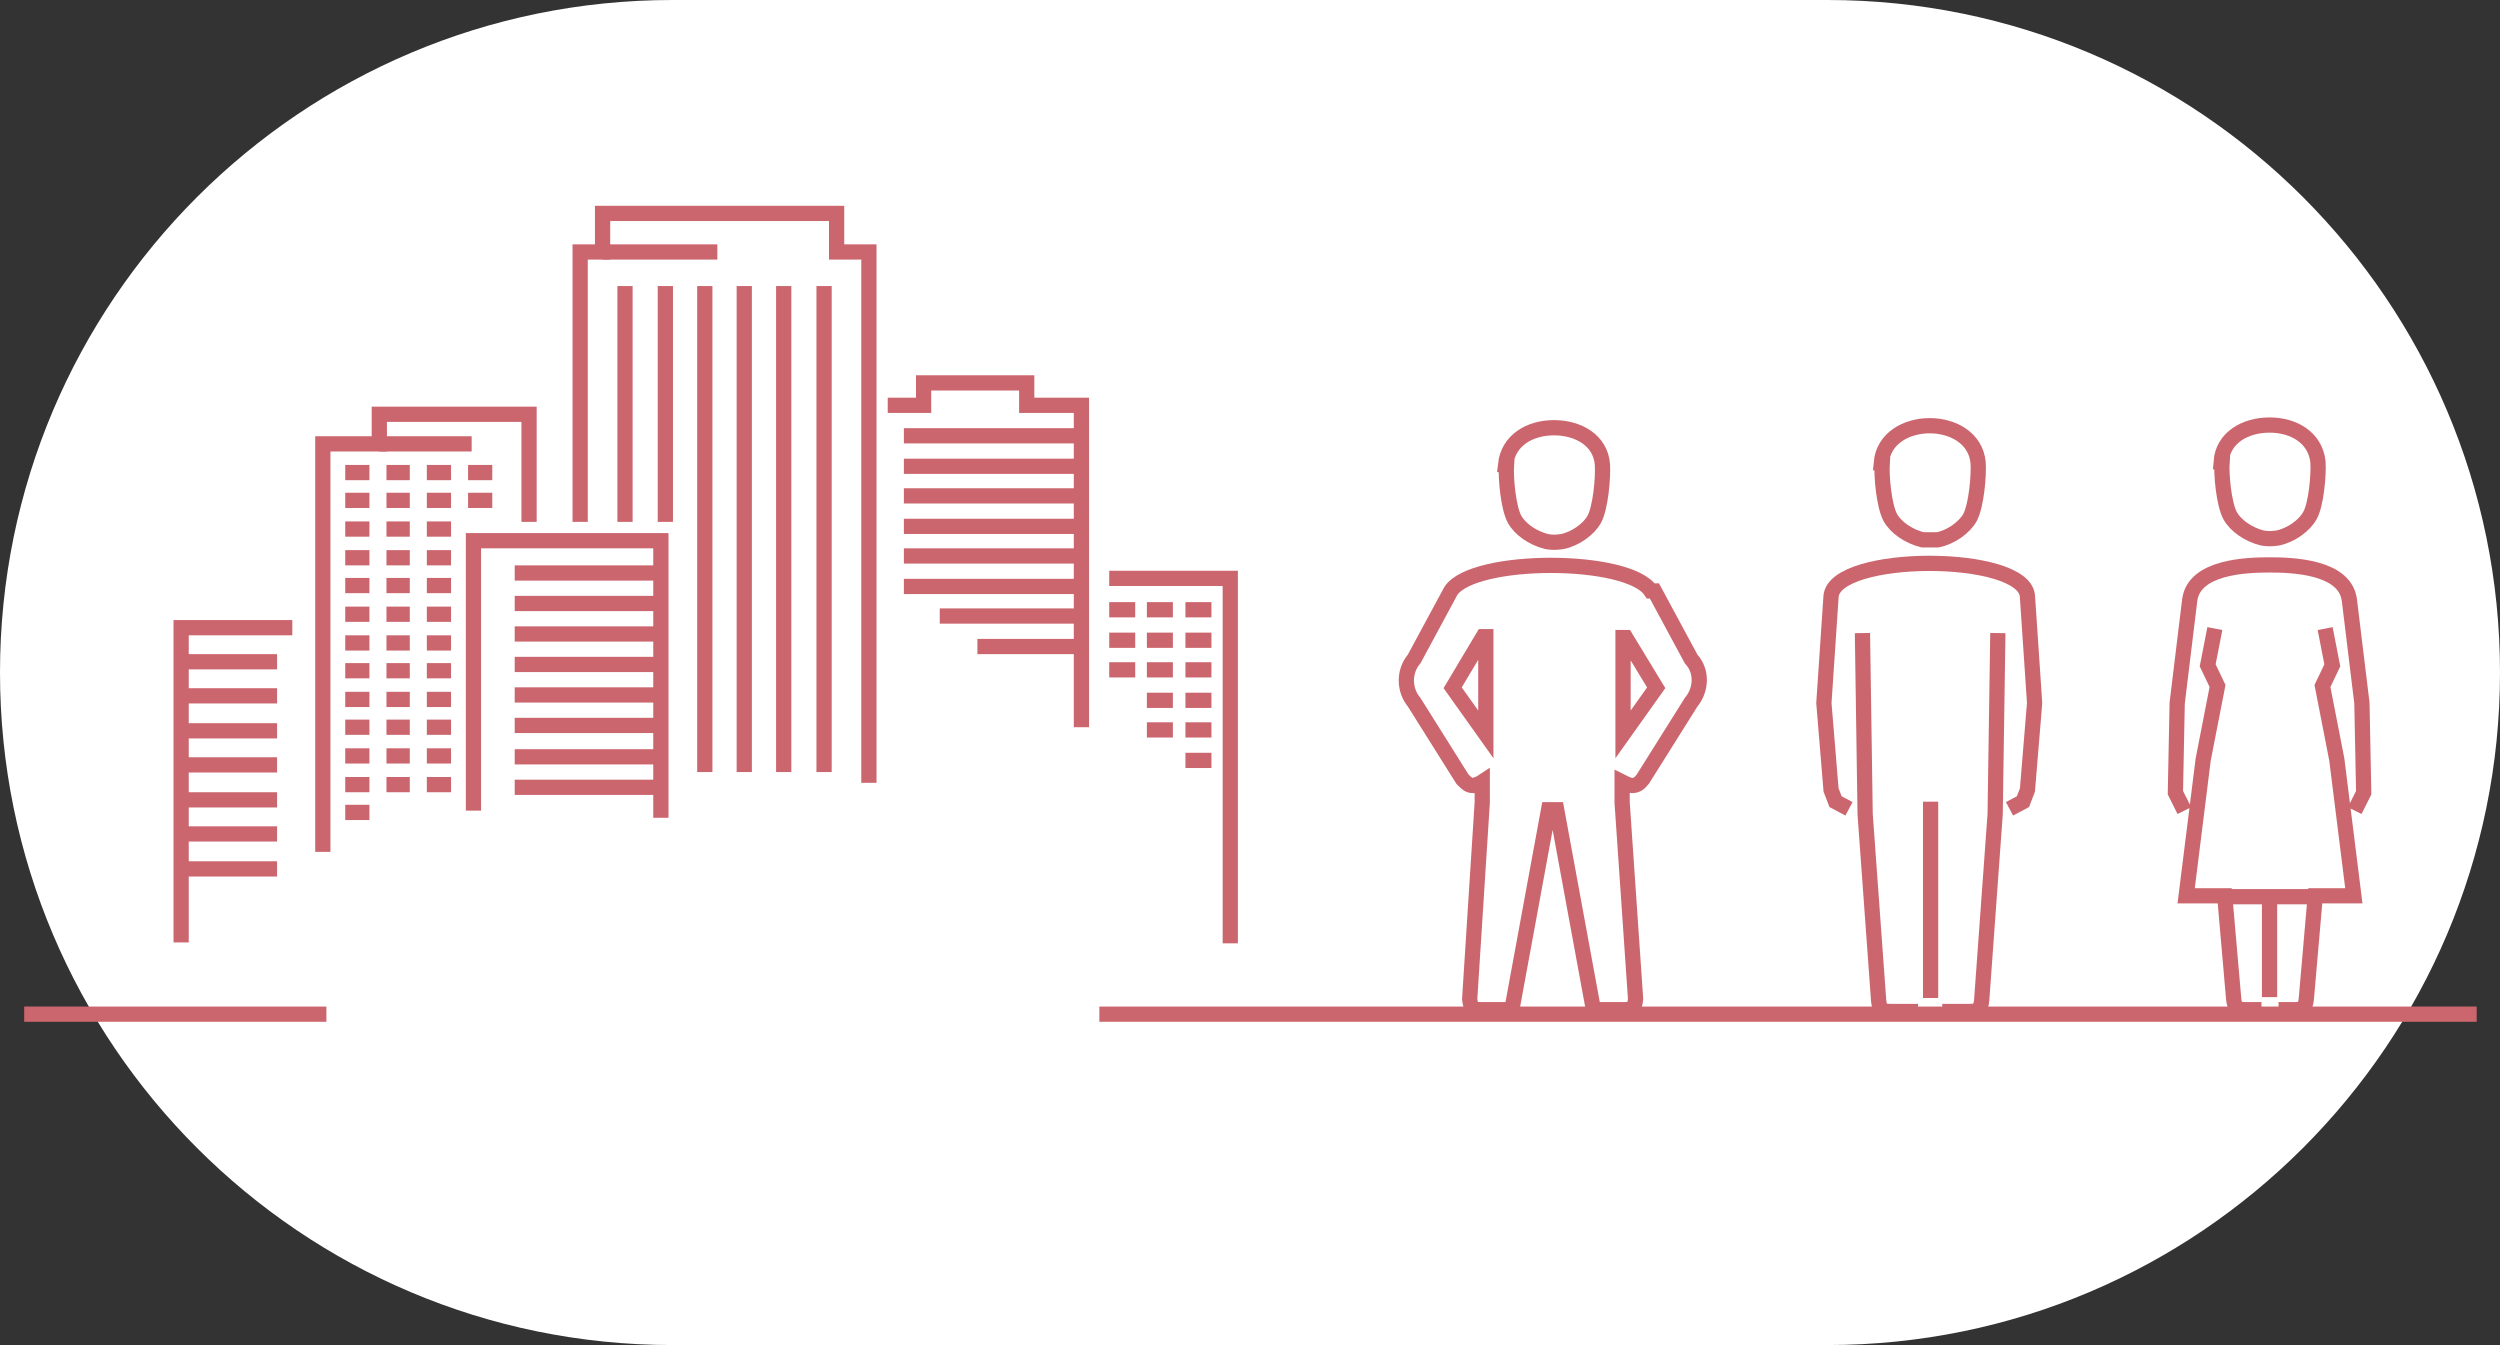 <?xml version="1.0" encoding="UTF-8"?><svg id="_レイヤー_2" xmlns="http://www.w3.org/2000/svg" width="278.8" height="150" viewBox="0 0 278.8 150"><rect x="0" y="0" width="278.8" height="150" fill="#333333" stroke="none"/><defs><style>.cls-1{fill:#fff;}.cls-2{fill:none;stroke:#cc666e;stroke-miterlimit:10;stroke-width:1.7px;}</style></defs><g id="_レイヤー_2-2"><g id="_レイヤー_2-2"><g id="_レイヤー_1-2"><path class="cls-1" d="M75,150C33.6,150,0,116.4,0,75S33.6,0,75,0h128.8c41.4,0,75,33.6,75,75s-33.6,75-75,75H75Z"/><path class="cls-2" d="M184.5,65.9l4.1,7.6c1.3,1.4,1.1,3.5,0,4.8l-5.4,8.6c-.4.5-.7.7-1.2.7-.3,0-.7-.2-1.1-.4v2.3l1.5,21.9c-.1,1-.3,1.2-1.3,1.2h-3.4l-4.1-22.3h-.9l-4.1,22.3h-3.4c-1,0-1.2-.2-1.3-1.2l1.4-21.9v-2.3c-.3.2-.6.3-1,.4-.5,0-.7-.2-1.2-.7l-5.4-8.6c-1.1-1.3-1.2-3.4,0-4.8l4.1-7.6c2.5-3.8,19.8-3.8,22.3,0h.4,0ZM165.7,81.9l-3.7-5.2,3.4-5.7h.3v10.9h0ZM181,71.1h.3l3.4,5.6-3.7,5.2v-10.8h0ZM167.9,51.8c.3-2.7,2.7-4.1,5.4-4.1s5.2,1.4,5.4,4.1c.1,1.4-.2,4.8-.9,6.1-.6,1.1-2.1,2.2-3.6,2.5-.8.1-1,.1-1.7,0-1.6-.4-3-1.4-3.6-2.5-.7-1.3-1-4.6-.9-6.1h-.1,0Z"/><path class="cls-2" d="M209.8,51.6c.5-5.5,10.3-5.5,10.8,0,.1,1.4-.2,4.8-.9,6.1-.6,1.1-2.1,2.2-3.6,2.5h-1.7c-1.6-.4-3-1.4-3.6-2.5-.7-1.3-1-4.6-.9-6.1h-.1ZM215.3,111.3v-21.9M224.1,90.2l1.5-.8.5-1.3.8-9.7-.8-11.9c-.3-4.9-21.5-4.9-21.9,0l-.8,11.9.8,9.7.5,1.3,1.5.8M222.8,70.6l-.3,20.2-1.5,20.7c-.1,1.1-.4,1.3-1.4,1.3h-3M213.9,112.8h-3c-1.1,0-1.3-.2-1.4-1.3l-1.5-20.7-.3-20.2"/><path class="cls-2" d="M248.2,100h9.9M253.1,111.2v-11.2M247,70.1l-.8,4.1,1.1,2.3-1.6,8.2-1.9,15.2h4.3l1,11.5c.1,1,.4,1.2,1.4,1.2h1.7M247.7,51.5c.2-2.7,2.7-4.1,5.4-4.1s5.1,1.4,5.4,4.1c.1,1.4-.2,4.8-.9,6-.6,1.1-2.1,2.2-3.6,2.5-.8.1-1,.1-1.7,0-1.6-.4-3-1.4-3.6-2.5-.7-1.3-1-4.6-.9-6h-.1ZM243.6,90.4l-1-2,.2-10,1.4-11.5c.5-3.7,6.3-3.9,8.9-3.9s8.4.2,8.9,3.9l1.4,11.5.2,10-1,2M259.3,70.1l.8,4.1-1.1,2.3,1.6,8.2,1.9,15.2h-4.3l-1,11.5c-.1,1-.4,1.2-1.4,1.2h-1.7"/><polyline class="cls-2" points="120.6 81.1 120.6 45.2 114.5 45.2 114.5 42.7 103 42.7 103 45.2 99 45.2"/><path class="cls-2" d="M96.9,87.3V28.1h-3.6v-4.3h-26.1v4.3h-2.5v30.1"/><polyline class="cls-2" points="73.7 91.2 73.7 60.3 52.8 60.3 52.8 90.4"/><polyline class="cls-2" points="59 58.2 59 46.2 42.3 46.2 42.3 49.5 36 49.5 36 95"/><polyline class="cls-2" points="123.7 64.5 137.2 64.5 137.2 105.2"/><polyline class="cls-2" points="20.2 105.1 20.2 70 32.6 70"/><line class="cls-2" x1="42.3" y1="49.5" x2="52.6" y2="49.5"/><line class="cls-2" x1="38.5" y1="52.7" x2="41.2" y2="52.7"/><line class="cls-2" x1="43.1" y1="52.7" x2="45.7" y2="52.7"/><line class="cls-2" x1="47.6" y1="52.7" x2="50.3" y2="52.7"/><line class="cls-2" x1="52.2" y1="52.7" x2="54.9" y2="52.7"/><line class="cls-2" x1="38.5" y1="55.8" x2="41.2" y2="55.8"/><line class="cls-2" x1="43.1" y1="55.8" x2="45.7" y2="55.8"/><line class="cls-2" x1="47.6" y1="55.8" x2="50.3" y2="55.8"/><line class="cls-2" x1="52.2" y1="55.8" x2="54.9" y2="55.8"/><line class="cls-2" x1="38.5" y1="59" x2="41.2" y2="59"/><line class="cls-2" x1="43.1" y1="59" x2="45.7" y2="59"/><line class="cls-2" x1="47.6" y1="59" x2="50.3" y2="59"/><line class="cls-2" x1="38.5" y1="62.2" x2="41.2" y2="62.2"/><line class="cls-2" x1="43.1" y1="62.2" x2="45.7" y2="62.2"/><line class="cls-2" x1="47.6" y1="62.2" x2="50.3" y2="62.2"/><line class="cls-2" x1="38.5" y1="65.3" x2="41.2" y2="65.3"/><line class="cls-2" x1="43.1" y1="65.3" x2="45.7" y2="65.3"/><line class="cls-2" x1="47.6" y1="65.3" x2="50.3" y2="65.3"/><line class="cls-2" x1="38.5" y1="68.5" x2="41.2" y2="68.5"/><line class="cls-2" x1="43.1" y1="68.5" x2="45.7" y2="68.5"/><line class="cls-2" x1="47.6" y1="68.5" x2="50.3" y2="68.5"/><line class="cls-2" x1="38.5" y1="71.7" x2="41.2" y2="71.7"/><line class="cls-2" x1="43.1" y1="71.7" x2="45.7" y2="71.7"/><line class="cls-2" x1="47.6" y1="71.7" x2="50.3" y2="71.7"/><line class="cls-2" x1="38.5" y1="74.8" x2="41.2" y2="74.8"/><line class="cls-2" x1="43.1" y1="74.8" x2="45.7" y2="74.8"/><line class="cls-2" x1="47.6" y1="74.8" x2="50.3" y2="74.8"/><line class="cls-2" x1="38.5" y1="78" x2="41.2" y2="78"/><line class="cls-2" x1="43.1" y1="78" x2="45.7" y2="78"/><line class="cls-2" x1="47.6" y1="78" x2="50.3" y2="78"/><line class="cls-2" x1="38.5" y1="81.1" x2="41.2" y2="81.1"/><line class="cls-2" x1="43.1" y1="81.1" x2="45.7" y2="81.1"/><line class="cls-2" x1="47.6" y1="81.1" x2="50.3" y2="81.1"/><line class="cls-2" x1="38.5" y1="84.3" x2="41.2" y2="84.3"/><line class="cls-2" x1="43.1" y1="84.3" x2="45.7" y2="84.3"/><line class="cls-2" x1="47.6" y1="84.3" x2="50.3" y2="84.3"/><line class="cls-2" x1="38.5" y1="87.5" x2="41.2" y2="87.5"/><line class="cls-2" x1="43.1" y1="87.5" x2="45.7" y2="87.5"/><line class="cls-2" x1="47.6" y1="87.5" x2="50.3" y2="87.5"/><line class="cls-2" x1="38.5" y1="90.6" x2="41.2" y2="90.6"/><line class="cls-2" x1="120.6" y1="48.6" x2="100.8" y2="48.6"/><line class="cls-2" x1="120.6" y1="52" x2="100.8" y2="52"/><line class="cls-2" x1="120.6" y1="55.3" x2="100.8" y2="55.3"/><line class="cls-2" x1="120.6" y1="58.7" x2="100.8" y2="58.7"/><line class="cls-2" x1="120.6" y1="62" x2="100.8" y2="62"/><line class="cls-2" x1="120.6" y1="65.4" x2="100.8" y2="65.4"/><line class="cls-2" x1="120.6" y1="68.7" x2="104.8" y2="68.7"/><line class="cls-2" x1="120.6" y1="72.1" x2="109" y2="72.1"/><line class="cls-2" x1="91.9" y1="31.9" x2="91.9" y2="86.1"/><line class="cls-2" x1="87.4" y1="31.9" x2="87.4" y2="86.1"/><line class="cls-2" x1="83" y1="31.9" x2="83" y2="86.1"/><line class="cls-2" x1="78.6" y1="31.9" x2="78.6" y2="86.1"/><line class="cls-2" x1="74.2" y1="31.9" x2="74.2" y2="58.2"/><line class="cls-2" x1="69.7" y1="31.9" x2="69.7" y2="58.2"/><line class="cls-2" x1="67.2" y1="28.1" x2="80" y2="28.1"/><line class="cls-2" x1="73.7" y1="63.9" x2="57.4" y2="63.9"/><line class="cls-2" x1="73.7" y1="67.3" x2="57.4" y2="67.3"/><line class="cls-2" x1="73.7" y1="70.7" x2="57.4" y2="70.7"/><line class="cls-2" x1="73.7" y1="74.1" x2="57.4" y2="74.1"/><line class="cls-2" x1="73.7" y1="77.5" x2="57.4" y2="77.5"/><line class="cls-2" x1="73.7" y1="80.9" x2="57.4" y2="80.9"/><line class="cls-2" x1="73.7" y1="84.4" x2="57.4" y2="84.4"/><line class="cls-2" x1="73.7" y1="87.8" x2="57.4" y2="87.8"/><line class="cls-2" x1="20.2" y1="73.8" x2="30.9" y2="73.8"/><line class="cls-2" x1="20.2" y1="77.6" x2="30.9" y2="77.6"/><line class="cls-2" x1="20.2" y1="81.5" x2="30.9" y2="81.5"/><line class="cls-2" x1="20.2" y1="85.3" x2="30.9" y2="85.3"/><line class="cls-2" x1="20.2" y1="89.2" x2="30.9" y2="89.2"/><line class="cls-2" x1="20.2" y1="93" x2="30.9" y2="93"/><line class="cls-2" x1="20.2" y1="96.9" x2="30.9" y2="96.9"/><line class="cls-2" x1="135.1" y1="68" x2="132.2" y2="68"/><line class="cls-2" x1="130.8" y1="68" x2="127.9" y2="68"/><line class="cls-2" x1="126.6" y1="68" x2="123.7" y2="68"/><line class="cls-2" x1="135.1" y1="71.4" x2="132.2" y2="71.4"/><line class="cls-2" x1="130.8" y1="71.4" x2="127.9" y2="71.4"/><line class="cls-2" x1="126.6" y1="71.4" x2="123.7" y2="71.4"/><line class="cls-2" x1="135.1" y1="74.7" x2="132.2" y2="74.7"/><line class="cls-2" x1="130.8" y1="74.7" x2="127.9" y2="74.7"/><line class="cls-2" x1="126.6" y1="74.7" x2="123.7" y2="74.7"/><line class="cls-2" x1="135.1" y1="78.1" x2="132.2" y2="78.1"/><line class="cls-2" x1="130.8" y1="78.1" x2="127.9" y2="78.1"/><line class="cls-2" x1="135.1" y1="81.4" x2="132.2" y2="81.4"/><line class="cls-2" x1="130.8" y1="81.4" x2="127.9" y2="81.4"/><line class="cls-2" x1="135.1" y1="84.8" x2="132.2" y2="84.8"/><line class="cls-2" x1="36.4" y1="113.1" x2="2.7" y2="113.1"/><line class="cls-2" x1="276.2" y1="113.1" x2="122.6" y2="113.1"/></g></g></g></svg>